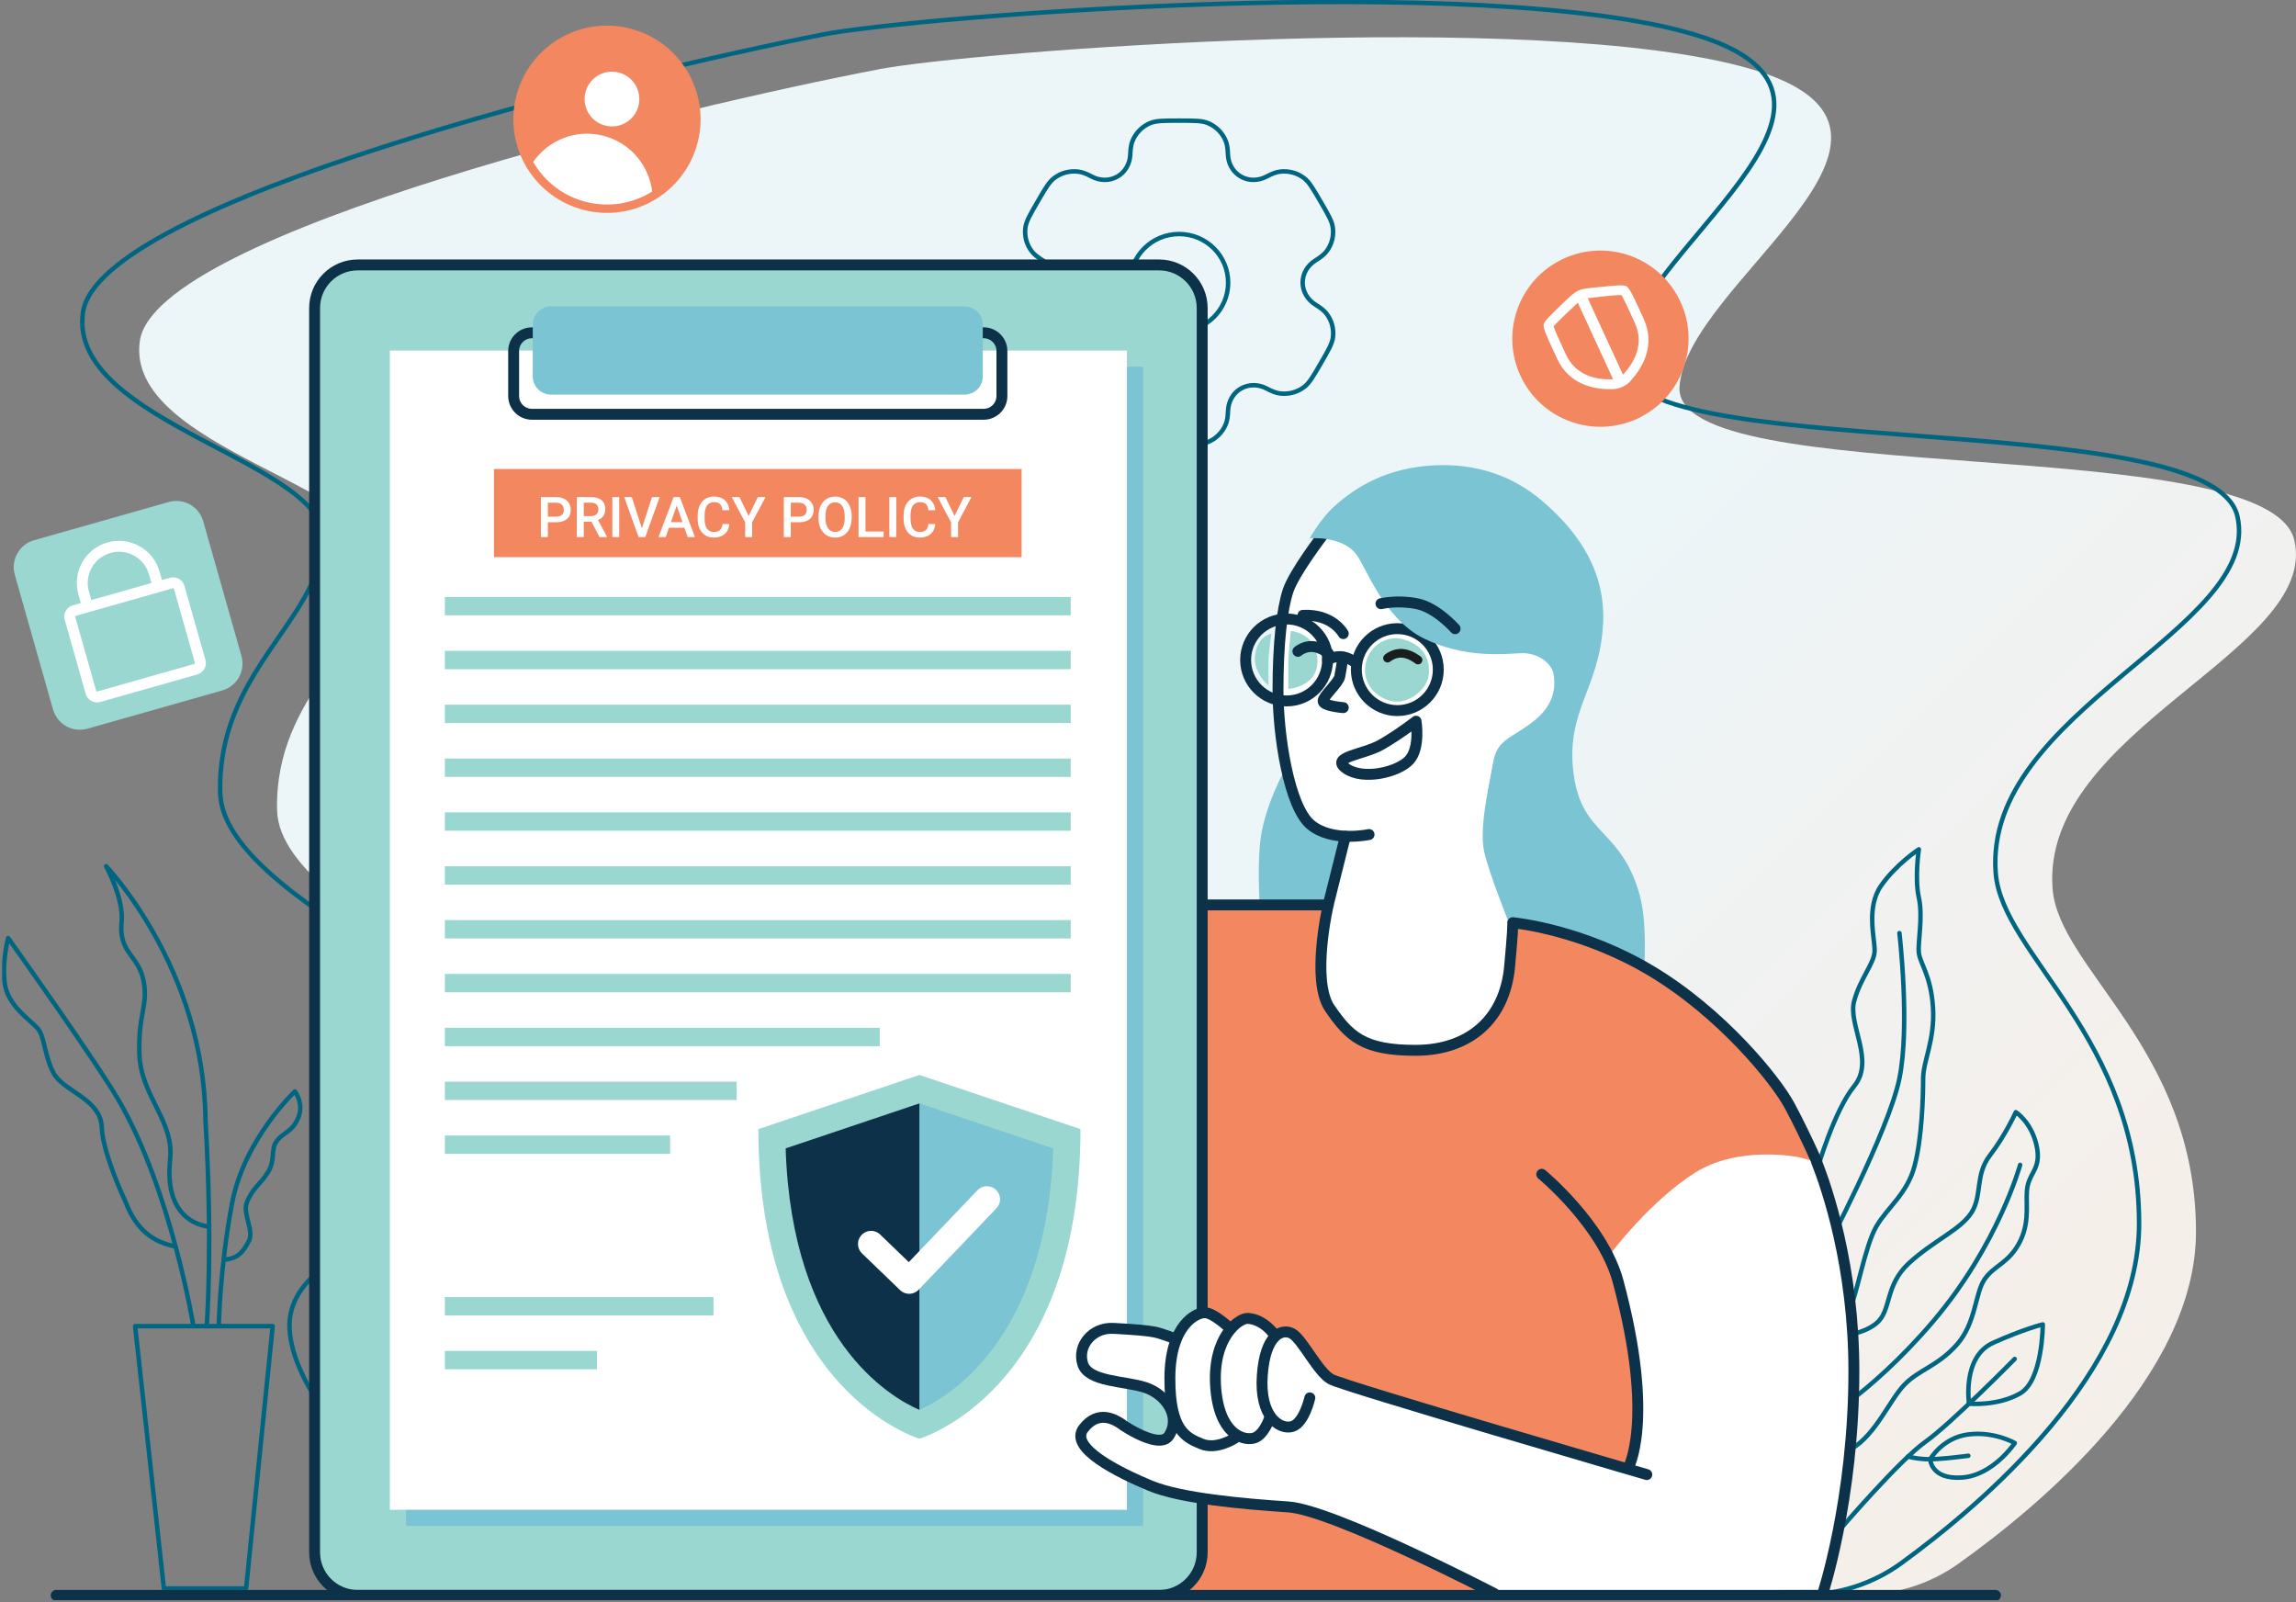 <svg fill="none" height="367" viewBox="0 0 526 367" width="526" xmlns="http://www.w3.org/2000/svg" xmlns:xlink="http://www.w3.org/1999/xlink"><rect x="0" y="0" width="526" height="367" fill="#808080" stroke="none"/><linearGradient id="a" gradientUnits="userSpaceOnUse" x1="424.426" x2="134.559" y1="342.034" y2="52.167"><stop offset="0" stop-color="#f5efea"/><stop offset=".48" stop-color="#ecf5f8"/><stop offset="1" stop-color="#ecf5f8"/></linearGradient><clipPath id="b"><path d="m.48 0h525.52v366.511h-525.52z"/></clipPath><g clip-path="url(#b)"><path d="m201.294 15.865c21.168-4.049 151.503-14.254 200.031 0 48.527 14.254-15.378 48.937-16.562 72.856-1.184 23.919 134.941 9.77 140.845 35.005 5.904 25.243-58.201 43.547-55.371 79.875 1.428 18.32 32.792 36.676 32.853 78.464.044 33.088-35.901 62.929-54.492 76.147-6.565 4.676-14.611 7.167-22.883 7.097l-278.512.113c-8.725-.087-23.075-5.808-29.684-11.093-14.168-11.355-37.33-32.331-38.148-48.649-1.167-23.554 58.114-26.898 63.382-47.23 5.277-20.333-78.612-46.107-79.274-72.831-.662-26.723 22.013-38.095 23.685-56.068 1.681-17.972-58.68-26.61-55.128-51.453 3.553-24.843 124.684-53.708 169.258-62.216z" fill="url(#a)"/><path d="m188.259 7.941c21.168-4.136 151.503-14.576 200.031 0 48.527 14.576-15.378 50.042-16.562 74.511-1.184 24.468 134.941 9.988 140.845 35.797 5.904 25.809-58.202 44.531-55.372 81.686 1.428 18.73 32.793 37.512 32.854 80.24.044 33.838-35.901 64.358-54.492 77.872-6.565 4.781-14.611 7.323-22.883 7.254l-278.512.113c-8.725-.087-23.076-5.939-29.685-11.346-14.167-11.607-37.329-33.063-38.148-49.747-1.167-24.085 58.115-27.507 63.383-48.301 5.277-20.793-78.612-47.151-79.274-74.476-.662-27.333 22.013-38.957 23.685-57.339 1.681-18.382-58.68-27.211-55.128-52.62 3.553-25.4 124.684-54.928 169.258-63.626z" stroke="#006580" stroke-linecap="round" stroke-linejoin="round" stroke-width="1.02"/><path d="m276.728 28.186c-1.367-.557-3.117-.557-6.6-.557s-5.234-0-6.601.557c-1.828.749-3.282 2.203-4.049 4.032-.357.827-.479 1.802-.54 3.196-.087 2.072-1.14 3.988-2.951 5.024-1.803 1.036-4.006.993-5.852.017-1.245-.662-2.159-1.019-3.074-1.141-1.968-.253-3.962.27-5.546 1.472-1.185.897-2.055 2.386-3.797 5.399-1.741 2.987-2.612 4.502-2.804 5.956-.252 1.95.27 3.927 1.498 5.477.54.705 1.332 1.306 2.534 2.055 1.767 1.097 2.908 2.987 2.908 5.042 0 2.055-1.141 3.945-2.908 5.042-1.202.749-1.968 1.35-2.534 2.055-1.202 1.559-1.742 3.527-1.472 5.477.183 1.472 1.063 2.969 2.804 5.956 1.742 2.987 2.612 4.502 3.797 5.399 1.576 1.202 3.57 1.724 5.546 1.472.897-.122 1.803-.479 3.074-1.141 1.846-.975 4.049-1.019 5.852.017 1.802 1.036 2.882 2.952 2.952 5.024.06 1.411.182 2.368.539 3.196.749 1.829 2.221 3.257 4.049 4.032 1.368.557 3.118.557 6.601.557s5.233 0 6.6-.557c1.829-.749 3.283-2.203 4.049-4.032.357-.827.479-1.802.54-3.196.087-2.072 1.141-3.988 2.952-5.024s4.005-.993 5.851-.017c1.246.662 2.16 1.019 3.074 1.141 1.977.253 3.962-.27 5.547-1.472 1.184-.897 2.055-2.386 3.796-5.399 1.742-2.987 2.613-4.502 2.804-5.956.253-1.95-.27-3.927-1.497-5.477-.54-.705-1.333-1.306-2.534-2.055-1.768-1.097-2.909-2.987-2.909-5.042 0-2.055 1.141-3.945 2.909-5.042 1.201-.749 1.968-1.35 2.534-2.055 1.201-1.559 1.741-3.527 1.471-5.477-.183-1.472-1.062-2.969-2.804-5.956-1.741-2.987-2.612-4.502-3.796-5.399-1.576-1.202-3.57-1.724-5.547-1.472-.897.122-1.802.479-3.074 1.141-1.846.975-4.049 1.019-5.851-.017-1.803-1.036-2.882-2.952-2.952-5.024-.061-1.411-.183-2.368-.54-3.196-.749-1.829-2.22-3.257-4.049-4.032zm-6.6 47.709c6.208 0 11.232-4.981 11.232-11.146 0-6.165-5.024-11.146-11.232-11.146-6.209 0-11.233 4.981-11.233 11.146 0 6.165 5.024 11.146 11.233 11.146z" style="fill-rule:evenodd;clip-rule:evenodd;stroke:#006580;stroke-width:1.02;stroke-linecap:round;stroke-linejoin:round"/><path d="m435.145 213.728s2.473 21.142 0 33.289-17.284 40.046-17.284 40.046" stroke="#006580" stroke-linecap="round" stroke-linejoin="round" stroke-width="1.02"/><path d="m416.319 267.819s3.901-13.47 8.455-19.026c4.833-5.886-1.48-14.08 0-19.505 1.481-5.425 4.694-8.647 4.694-11.598 0-2.952-1.968-9.875 1.48-14.821s8.647-8.333 8.647-8.333-.984 6.6 0 11.059c.984 4.441-.253 10.127 0 12.6.252 2.473 2.786 5.242 3.248 12.626.452 7.375-2.264 12.234-2.264 16.222s-.253 13.619-1.968 20.045c-1.733 6.426-6.148 9.378-8.751 13.827-2.613 4.441-4.581 16.301-6.313 19.505-1.733 3.205-6.731 10.545-6.731 10.545" stroke="#006580" stroke-linecap="round" stroke-linejoin="round" stroke-width="1.02"/><path d="m462.8 266.818s-4.998 18.268-19.905 35.805c-14.908 17.538-28.239 24.443-28.239 24.443" stroke="#006580" stroke-linecap="round" stroke-linejoin="round" stroke-width="1.02"/><path d="m420.02 306.124s6.261-.053 9.831-3.004c3.57-2.952 1.846-8.647 7.514-13.828 5.678-5.19 11.852-7.654 14.324-11.599 2.473-3.953.749-8.611 4.206-13.078s5.921-9.875 5.921-9.875 3.457 2.212 4.694 7.402c1.236 5.189-1.237 6.173-1.968 9.378-.749 3.204.749 7.75-1.733 12.765-2.473 5.016-5.921 5.503-8.142 8.708-2.22 3.204-1.967 10.127-6.426 15.064-4.441 4.937-8.672 5.677-11.99 9.143-3.318 3.457-6.531 11.363-11.964 14.568-5.443 3.204-11.364 6.661-11.364 6.661" stroke="#006580" stroke-linecap="round" stroke-linejoin="round" stroke-width="1.02"/><path d="m421.735 350.097s13.401-15.621 19.323-19.818c5.921-4.206 20.497-19.009 20.497-19.009" stroke="#006580" stroke-linecap="round" stroke-linejoin="round" stroke-width="1.02"/><path d="m451.097 321.536s-1.628-10.771 5.53-13.976c7.157-3.204 11.363-4.205 11.363-4.205s0 12.835-5.19 15.804c-5.189 2.969-11.703 2.36-11.703 2.36z" stroke="#006580" stroke-linecap="round" stroke-linejoin="round" stroke-width="1.02"/><path d="m442.189 334.232s2.813-4.946 8.76-5.677c5.93-.749 10.632 1.967 10.632 1.967s-4.937 7.411-12.095 7.907c-7.157.496-7.288-4.188-7.288-4.188h-.009z" stroke="#006580" stroke-linecap="round" stroke-linejoin="round" stroke-width="1.02"/><path d="m450.932 333.439s-7.01.95-9.761.784c-2.752-.165-4.049-.618-4.049-.618" stroke="#006580" stroke-linecap="round" stroke-linejoin="round" stroke-width="1.02"/><path d="m305.062 207.841h-16.431s-.557-7.767 0-14.271c.749-8.795 6.017-17.773 6.017-17.773s1.28 11.547 6.966 14.02 6.601 1.724 6.601 1.724-1.62 8.124-1.838 9.735c-.226 1.602-1.315 6.539-1.315 6.539z" fill="#7ac4d3"/><path d="m313.639 117.883-11.885 6.418s-6.322 8.977-7.01 12.147c-.688 3.178-3.231 20.097-1.463 30.624 1.776 10.519 3.422 19.854 6.914 21.761s8.028 2.734 8.028 2.734l-1.837 9.735s-3.074 15.055-2.795 19.009c.279 3.944-.192 12.983 8.507 17.032 0 0 6.339 5.259 18.582 2.002 12.243-3.256 14.611-17.824 14.611-17.824l1.08-11.703 12.208-55.067-3.57-9.63-41.352-27.229h-.009z" fill="#fff"/><path d="m313.639 191.149s-8.568 1.855-13.444-2.316c-4.868-4.171-7.41-20.167-7.41-30.834s.923-18.547 2.316-22.718 8.011-12.783 8.011-12.783" stroke="#0c3148" stroke-linecap="round" stroke-linejoin="round" stroke-width="2.5"/><path d="m294.753 160.55c5.181 0 9.387-4.205 9.387-9.386s-4.206-9.387-9.387-9.387-9.387 4.206-9.387 9.387 4.206 9.386 9.387 9.386z" stroke="#0c3148" stroke-linecap="round" stroke-linejoin="round" stroke-width="2.5"/><path d="m320.118 162.762c5.181 0 9.387-4.206 9.387-9.387s-4.206-9.386-9.387-9.386-9.387 4.205-9.387 9.386 4.206 9.387 9.387 9.387z" stroke="#0c3148" stroke-linecap="round" stroke-linejoin="round" stroke-width="2.5"/><path d="m321.372 146.4c-3.274-.879-7.323 1.037-8.42 5.242-1.089 4.206 1.637 7.916 5.686 8.908 4.049.993 8.028-2.673 8.568-5.346.548-2.673.052-7.21-5.843-8.795z" fill="#9bd7d1"/><path d="m307.736 145.129s-2.412-4.545-9.239-4.188" stroke="#0c3148" stroke-linecap="round" stroke-linejoin="round" stroke-width="2.5"/><path d="m295.719 144.528s-.601 6.122-.583 7.254c.026 1.141 0 6.017 0 6.017s7.471-.444 6.618-7.436c-.671-5.478-6.043-5.843-6.043-5.843z" fill="#9bd7d1"/><path d="m317.88 150.737s1.402-1.202 3.309-1.106c1.907.105 3.666 1.541 3.666 1.541" stroke="#1a1d1e" stroke-linecap="round" stroke-linejoin="round" stroke-width="2"/><path d="m297.339 149.187s1.402-1.202 3.309-1.106c1.907.105 3.666 1.541 3.666 1.541" stroke="#0c3148" stroke-linecap="round" stroke-linejoin="round" stroke-width="2.5"/><path d="m304.131 151.164s.984-.767 2.899-.767c1.916 0 3.701 1.55 3.701 1.55" stroke="#0c3148" stroke-linecap="round" stroke-linejoin="round" stroke-width="2.5"/><path d="m307.736 162.083s-4.728-.357-4.624-1.541c.104-1.185 3.527-4.093 3.823-5.599.304-1.507.505-3.013.505-3.013" stroke="#0c3148" stroke-linecap="round" stroke-linejoin="round" stroke-width="2.5"/><path d="m324.411 165.209s1.001 6.034-1.507 8.838c-2.507 2.813-10.553 4.728-14.472 2.003-3.909-2.717 3.91-3.109 8.09-5.529 4.171-2.412 7.889-5.329 7.889-5.329h-.009z" stroke="#0c3148" stroke-linecap="round" stroke-linejoin="round" stroke-width="2.5"/><path d="m367.252 143.022c.601-11.529-4.894-20.498-13.81-28.169-6.513-5.599-14.812-8.83-25.174-8.246-10.353.583-17.537 4.728-22.84 9.604-2.856 2.621-5.381 7.088-5.381 7.088s7.332-.688 10.693 3.692c2.098 2.735 6.33 14.803 15.482 19.262 9.152 4.458 17.798 3.587 22.091 3.369 4.293-.226 7.201 2.578 7.567 4.624.366 2.055.845 6.6-4.293 10.745-5.137 4.145-8.568 4.171-9.509 9.579-.94 5.407-3.274 15.081-2.055 20.523 1.141 5.051 5.66 16.266 5.66 16.266s10.867 1.898 16.91 4.397c6.044 2.5 14.02 6.723 14.02 6.723s.905-10.737-.984-17.503c-4.267-15.334-13.175-13.374-15.108-27.585-1.977-14.594 5.939-19.566 6.714-34.343z" fill="#7ac4d3"/><path d="m316.374 138.277s3.726-.906 8.237 0c4.528.905 8.742 5.729 8.742 5.729" stroke="#0c3148" stroke-linecap="round" stroke-linejoin="round" stroke-width="2.5"/><path d="m291.278 145.129s-.714 4.494-.688 6.81c.009 1.201 0 5.068 0 5.068s-3.526-2.857-3.065-6.897c.505-4.449 3.753-4.981 3.753-4.981z" fill="#9bd7d1"/><path d="m362.236 286.349s17.72-19.096 28.857-21.569c11.129-2.482 24.173-.827 24.173-.827s9.447 20.428 9.447 50.086-6.957 49.825-6.957 49.825l-52.899 1.567-2.612-79.082z" fill="#fff"/><path d="m412.296 265.094s-13.749-2.926-23.98 3.517c-10.232 6.427-19.305 18.487-19.305 18.487s3.527 8.124 4.737 17.206c3.091 20.149-.932 42.406-2.682 48.832s-2.055 12.295-2.055 12.295h-107.147s3.649-21.281 1.393-31.251c-2.255-9.971-12.782-82.522-12.782-82.522s3.875-15.796 2.708-25.444-7.889-18.93-7.889-18.93h58.985s-4.023 17.311.366 23.676c4.388 6.374 7.627 9.683 19.757 9.63 12.13-.043 20.315-7.079 21.429-19.174 1.115-12.094.61-10.074.61-10.074s15.613 1.358 31.8 11.041 28.517 24.921 31.73 30.877c3.214 5.956 6.27 12.878 6.27 12.878l-3.962-1.044z" fill="#f38760"/><path d="m417.451 365.422s7.262-21.734 7.262-51.392c0-23.972-6.173-41.909-8.542-47.909l.079.018s-.314-.714-.845-1.864c-.096-.218-.148-.339-.148-.339-1.158-2.517-3.178-6.801-5.268-10.685-3.213-5.956-15.543-21.203-31.731-30.877-15.464-9.247-30.398-10.902-31.704-11.032.052.487-.017 2.56-.714 10.057-1.114 12.095-9.3 19.131-21.429 19.174-12.13.044-15.369-3.257-19.758-9.63-4.388-6.374-.365-23.676-.365-23.676h-58.986" stroke="#0c3148" stroke-linecap="round" stroke-linejoin="round" stroke-width="2.5"/><path d="m346.45 211.341s.043 0 .104.009c-.026-.304-.104-.009-.104-.009z" fill="#f38760"/><path d="m304.279 207.275 3.936-15.717" stroke="#0c3148" stroke-linecap="round" stroke-linejoin="round" stroke-width="2.5"/><path d="m353.207 268.969s13.993 11.563 17.485 24.529c8.664 32.174 2.211 42.989 2.211 42.989" stroke="#0c3148" stroke-linecap="round" stroke-linejoin="round" stroke-width="2.5"/><path d="m265.539 60.683h-183.591c-5.454 0-9.874 4.421-9.874 9.874v285c0 5.453 4.421 9.874 9.874 9.874h183.591c5.453 0 9.874-4.421 9.874-9.874v-285c0-5.454-4.421-9.874-9.874-9.874z" fill="#9bd7d1" stroke="#0c3148" stroke-miterlimit="10" stroke-width="2.5"/><path d="m261.882 83.993h-168.867v265.521h168.867z" fill="#7ac4d3"/><path d="m258.172 80.293h-168.866v265.52h168.866z" fill="#fff"/><path d="m342.357 365.013s-38.714-18.338-47.221-19.862c-8.507-1.515-13.967-1.585-23.624-2.743-12.295-1.48-25.252-12.007-23.319-15.194 1.933-3.179 3.71-3.057 5.46-2.491-2.038-.661 14.08 8.046 15.029 1.968.854-5.529-.888-7.34-11.206-9.935-10.319-2.595-10.676-3.771-9.396-8.029s6.635-5.111 12.495-4.101c5.869 1.01 8.638 2.003 8.638 2.003s.653-2.865 4.311-5.138c3.657-2.272 7.958 2.491 7.958 2.491s1.785-2.795 4.441-2.02c2.656.783 5.007 4.649 5.007 4.649s1.219-3.117 5.042-1.192c3.822 1.924 7.706 10.109 7.706 10.109l73.588 22.222 3.004 27.673-37.922-.41z" fill="#fff"/><path d="m342.357 365.013s-36.868-19.148-47.212-19.853c-10.345-.697-24.599-1.933-31.618-4.859-7.018-2.926-18.747-8.629-15.316-13.087 3.422-4.459 7.323-1.977 8.777-1.019-2.264-1.507 8.377 6.443 10.815 2.647 2.838-4.424-.732-9.5-5.442-11.041-4.711-1.542-13.053-1.237-14.324-5.416-1.28-4.18 2.211-8.377 7.027-8.125 4.824.253 7.836.514 9.447.836s4.711 1.542 4.711 1.542" stroke="#0c3148" stroke-linecap="round" stroke-linejoin="round" stroke-width="2.5"/><path d="m282.806 329.478s-4.145 2.681-7.558 1.253c-3.414-1.436-7.271-2.899-7.236-15.099.035-12.208 6.086-15.046 8.072-14.959 1.985.087 5.416 3.335 5.416 3.335" stroke="#0c3148" stroke-linecap="round" stroke-linejoin="round" stroke-width="2.5"/><path d="m290.808 324.932s-1.288 3.927-3.674 4.493-7.985-.992-8.656-12.077c-.661-11.076 5.338-15.517 7.454-15.369 3.622.235 6.034 3.709 6.034 3.709" stroke="#0c3148" stroke-linecap="round" stroke-linejoin="round" stroke-width="2.5"/><path d="m300.073 320.178s-1.289 5.773-4.04 6.565c-2.761.801-7.515-2.124-6.853-11.685.662-9.553 4.641-10.806 6.818-9.613 2.403 1.323 5.895 8.82 8.951 10.475 3.057 1.654 72.325 21.83 72.325 21.83" stroke="#0c3148" stroke-linecap="round" stroke-linejoin="round" stroke-width="2.5"/><path d="m225.353 76.226h-103.498c-2.308 0-4.18 1.871-4.18 4.18v10.301c0 2.308 1.872 4.18 4.18 4.18h103.498c2.309 0 4.18-1.871 4.18-4.18v-10.301c0-2.308-1.871-4.18-4.18-4.18z" stroke="#0c3148" stroke-linecap="round" stroke-linejoin="round" stroke-width="2.5"/><path d="m220.973 70.192h-94.738c-2.308 0-4.18 1.871-4.18 4.18v11.834c0 2.308 1.872 4.18 4.18 4.18h94.738c2.309 0 4.18-1.871 4.18-4.18v-11.834c0-2.308-1.871-4.18-4.18-4.18z" fill="#7ac4d3"/><path d="m234.043 107.426h-120.878v20.192h120.878z" fill="#f38760"/><g fill="#9bd7d1"><path d="m245.294 136.735h-143.379v4.206h143.379z"/><path d="m245.294 149.074h-143.379v4.205h143.379z"/><path d="m245.294 161.404h-143.379v4.206h143.379z"/><path d="m245.294 173.742h-143.379v4.206h143.379z"/><path d="m245.294 186.072h-143.379v4.206h143.379z"/><path d="m245.294 198.411h-143.379v4.206h143.379z"/><path d="m245.294 210.75h-143.379v4.205h143.379z"/><path d="m245.294 223.08h-143.379v4.205h143.379z"/><path d="m201.538 235.418h-99.623v4.206h99.623z"/><path d="m168.771 247.757h-66.856v4.206h66.856z"/><path d="m153.524 260.087h-51.609v4.205h51.609z"/><path d="m163.46 297.094h-61.545v4.206h61.545z"/><path d="m136.78 309.433h-34.865v4.205h34.865z"/><path d="m210.638 246.216-36.895 12.408c0 60.161 36.895 70.906 36.895 70.906s36.894-10.745 36.894-70.906z"/></g><path d="m241.279 263.039-30.65-10.31v70.2c6.504-2.865 29.214-15.978 30.65-59.899z" fill="#7ac4d3"/><path d="m210.638 252.729-30.651 10.31c1.419 43.99 24.007 57.017 30.642 59.899v-70.201z" fill="#0c3148"/><path d="m125.512 119.616v3.396h-1.593v-9.152h3.5c1.019 0 1.837.27 2.438.801.601.532.906 1.237.906 2.116 0 .88-.296 1.594-.88 2.099-.592.496-1.41.749-2.473.749h-1.889zm0-1.28h1.916c.566 0 1.001-.131 1.297-.4.296-.27.444-.654.444-1.15s-.148-.888-.452-1.184c-.305-.296-.715-.444-1.246-.453h-1.959v3.196z" fill="#fff"/><path d="m135.517 119.494h-1.776v3.518h-1.594v-9.152h3.222c1.054 0 1.872.235 2.447.714.575.471.862 1.158.862 2.055 0 .61-.148 1.124-.444 1.542-.296.409-.705.731-1.237.949l2.055 3.814v.078h-1.706l-1.838-3.518zm-1.776-1.28h1.637c.54 0 .958-.139 1.254-.409s.453-.644.453-1.106c0-.461-.14-.871-.418-1.141-.279-.27-.697-.409-1.246-.418h-1.68v3.065z" fill="#fff"/><path d="m141.865 123.012h-1.585v-9.152h1.585z" fill="#fff"/><path d="m147.046 121.018 2.325-7.158h1.75l-3.291 9.152h-1.542l-3.282-9.152h1.741z" fill="#fff"/><path d="m156.799 120.879h-3.544l-.741 2.133h-1.654l3.457-9.152h1.428l3.465 9.152h-1.663zm-3.1-1.28h2.655l-1.323-3.797-1.324 3.797z" fill="#fff"/><path d="m167.1 120.034c-.096.975-.453 1.742-1.08 2.281-.627.549-1.463.819-2.508.819-.731 0-1.376-.174-1.924-.523-.558-.348-.984-.835-1.289-1.471s-.462-1.376-.47-2.221v-.853c0-.862.156-1.628.461-2.281.305-.662.749-1.167 1.315-1.524.575-.357 1.237-.531 1.985-.531 1.01 0 1.82.27 2.439.818.618.549.975 1.324 1.071 2.325h-1.585c-.079-.662-.27-1.132-.575-1.428s-.757-.435-1.358-.435c-.688 0-1.219.252-1.594.757-.374.505-.557 1.245-.566 2.221v.81c0 .992.174 1.741.531 2.264.357.522.871.783 1.559.783.627 0 1.097-.139 1.411-.418.313-.278.513-.749.6-1.402h1.585z" fill="#fff"/><path d="m171.506 118.197 2.107-4.337h1.759l-3.065 5.782v3.37h-1.594v-3.37l-3.074-5.782h1.768l2.107 4.337z" fill="#fff"/><path d="m181.162 119.616v3.396h-1.593v-9.152h3.5c1.019 0 1.838.27 2.438.801.601.532.906 1.237.906 2.116 0 .88-.296 1.594-.88 2.099-.592.496-1.41.749-2.472.749h-1.89zm0-1.28h1.916c.566 0 1.001-.131 1.297-.4.296-.27.444-.654.444-1.15s-.148-.888-.452-1.184c-.305-.296-.714-.444-1.246-.453h-1.959v3.196z" fill="#fff"/><path d="m195.103 118.676c0 .896-.157 1.68-.461 2.359-.314.68-.758 1.193-1.333 1.559-.574.366-1.236.54-1.985.54s-1.402-.183-1.985-.54c-.584-.366-1.028-.88-1.341-1.55-.314-.67-.479-1.445-.479-2.316v-.514c0-.897.157-1.681.479-2.36.313-.679.766-1.201 1.341-1.567.574-.366 1.236-.54 1.985-.54s1.411.183 1.985.54c.575.357 1.019.871 1.333 1.55.313.67.47 1.454.479 2.351v.514zm-1.593-.479c0-1.01-.192-1.794-.575-2.334s-.923-.81-1.628-.81c-.706 0-1.228.27-1.611.81-.392.54-.584 1.297-.592 2.281v.532c0 1.001.2 1.785.592 2.333.392.549.931.827 1.628.827s1.245-.27 1.628-.801c.383-.54.566-1.323.566-2.351v-.479z" fill="#fff"/><path d="m198.281 121.741h4.154v1.271h-5.747v-9.152h1.593z" fill="#fff"/><path d="m205.335 123.012h-1.585v-9.152h1.585z" fill="#fff"/><path d="m214.277 120.034c-.096.975-.453 1.742-1.08 2.281-.626.549-1.462.819-2.507.819-.732 0-1.376-.174-1.925-.523-.557-.348-.984-.835-1.288-1.471-.305-.636-.462-1.376-.471-2.221v-.853c0-.862.157-1.628.462-2.281.305-.662.749-1.167 1.315-1.524.574-.357 1.236-.531 1.985-.531 1.01 0 1.82.27 2.438.818.618.549.975 1.324 1.071 2.325h-1.585c-.078-.662-.269-1.132-.574-1.428s-.758-.435-1.359-.435c-.688 0-1.219.252-1.593.757-.375.505-.557 1.245-.566 2.221v.81c0 .992.174 1.741.531 2.264.357.522.871.783 1.559.783.627 0 1.097-.139 1.41-.418.314-.278.514-.749.601-1.402h1.585z" fill="#fff"/><path d="m218.683 118.197 2.107-4.337h1.759l-3.065 5.782v3.37h-1.593v-3.37l-3.074-5.782h1.768l2.107 4.337z" fill="#fff"/><path d="m199.561 284.929 8.725 8.412 17.816-18.643" stroke="#fff" stroke-linecap="round" stroke-linejoin="round" stroke-width="6"/><path d="m133.88 48.127c11.494 2.856 23.127-4.145 25.984-15.639 2.856-11.494-4.145-23.127-15.639-25.983-11.494-2.856-23.128 4.145-25.984 15.639s4.145 23.127 15.639 25.983z" fill="#f38760"/><path d="m138.687 28.77c3.361.836 6.757-1.21 7.593-4.572s-1.211-6.757-4.572-7.593c-3.361-.836-6.757 1.21-7.593 4.572-.836 3.361 1.211 6.757 4.572 7.593z" fill="#fff"/><path d="m134.342 46.272c5.355 1.332 10.745.305 15.072-2.403-.731-6.017-5.067-11.25-11.293-12.8-6.226-1.55-12.513 1.045-15.979 6.017 2.56 4.432 6.836 7.854 12.191 9.187z" fill="#fff"/><path d="m375.089 95.905c10.127-4.667 14.568-16.649 9.9-26.776-4.658-10.118-16.649-14.542-26.784-9.883-10.127 4.667-14.559 16.649-9.901 26.776 4.659 10.118 16.649 14.542 26.785 9.883z" fill="#f38760"/><path clip-rule="evenodd" d="m366.416 68.006-.723.07c-2.142.218-2.708.305-3.187.522-.478.218-.896.583-2.464 2.072l-.531.505-.044.043c-1.393 1.332-2.368 2.264-3.03 2.961-.235.253-.4.435-.513.583.052.183.139.427.269.749.357.906.941 2.159 1.759 3.945l.793 1.733c2.281 4.955 7.096 5.756 10.353 5.695.523-.009.688-.017.862-.052.139-.026.348-.078.81-.287.453-.209.636-.34.74-.427.139-.113.253-.235.601-.627 2.168-2.429 4.685-6.618 2.403-11.572l-.801-1.733c-.818-1.785-1.402-3.039-1.855-3.901-.165-.314-.296-.531-.4-.697-.183 0-.436 0-.775.009-.967.043-2.325.183-4.276.383h-.008zm7.375 18.991-.026.026c-.627.697-.94 1.054-2.055 1.567-1.114.514-1.593.522-2.525.549h-.035c-3.518.07-9.578-.784-12.434-7.001l-.801-1.733c-1.62-3.526-2.43-5.277-2.282-6.069.14-.775 1.516-2.081 4.232-4.685l.096-.096.523-.505s.052-.044.078-.07c1.411-1.341 2.125-2.011 3.004-2.421.888-.409 1.89-.514 3.866-.714h.026l.723-.078h.035c3.814-.392 5.721-.592 6.409-.192.688.401 1.497 2.159 3.126 5.677l.792 1.733c2.865 6.208-.427 11.372-2.76 14.002z" fill="#fff" fill-rule="evenodd"/><path d="m38.654 114.986-30.852 8.754c-3.4.965-5.375 4.503-4.41 7.904l8.754 30.852c.965 3.401 4.503 5.375 7.904 4.41l30.852-8.753c3.401-.965 5.375-4.504 4.41-7.904l-8.754-30.853c-.965-3.4-4.503-5.374-7.904-4.41z" fill="#9bd7d1"/><path d="m39.266 133.54-22.241 6.311c-.768.217-1.214 1.017-.996 1.785l4.811 16.955c.218.768 1.017 1.214 1.785.996l22.241-6.311c.768-.218 1.214-1.017.996-1.785l-4.811-16.955c-.218-.768-1.017-1.214-1.785-.996z" stroke="#fff" stroke-miterlimit="10" stroke-width="2.5"/><path d="m20.063 138.982-.897-3.144c-1.271-4.467 1.323-9.116 5.79-10.388 4.467-1.271 9.117 1.324 10.388 5.791l.897 3.143" stroke="#fff" stroke-miterlimit="10" stroke-width="2.5"/><path d="m362.506 68.607 8.273 17.946" stroke="#fff" stroke-miterlimit="10" stroke-width="2.5"/><path d="m40.23 285.513c-5.164-1.01-9.021-3.788-11.511-10.336 0 0-5.181-10.867-5.416-17.032-.253-6.531-8.977-8.194-11.12-12.522-2.151-4.327-1.916-8.228-3.605-10.127-1.689-1.898-6.896-5.215-7.506-10.353-.61-5.137.801-10.275.801-10.275s19.923 27.908 25.278 37.094c11.999 20.576 17.11 51.506 17.11 51.506" stroke="#006580" stroke-linecap="round" stroke-linejoin="round" stroke-width="1.02"/><path d="m51.236 288.552c2.203-.27 3.866-.523 5.817-4.38 1.141-2.255-1.489-6.331-.531-8.69 1.498-3.701 3.126-4.067 4.989-7.201 1.55-2.604.531-4.972 1.75-6.731 1.602-2.308 3.605-2.09 5.033-5.451 1.428-3.362-.74-6.104-.74-6.104s-11.581 10.858-14.385 25.591c-2.804 14.725-3.039 27.882-3.039 27.882" stroke="#006580" stroke-linecap="round" stroke-linejoin="round" stroke-width="1.02"/><path d="m47.919 280.942s-10.562-.349-8.943-15.422c.949-8.794-6.722-14.454-7.044-24.128-.305-9.222 2.107-11.172.914-16.928s-5.704-6.2-4.989-13.296c.54-5.382-3.553-12.766-3.553-12.766s22.509 23.389 22.77 58.184c1.698 28.971.296 46.882.296 46.882" stroke="#006580" stroke-linecap="round" stroke-linejoin="round" stroke-width="1.02"/><path d="m30.956 303.755h31.521l-6.095 60.083h-18.834z" stroke="#006580" stroke-linecap="round" stroke-linejoin="round" stroke-width="1.02"/><path d="m12.871 365.422h444.278" stroke="#0c3148" stroke-linecap="round" stroke-linejoin="round" stroke-width="2.5"/></g></svg>